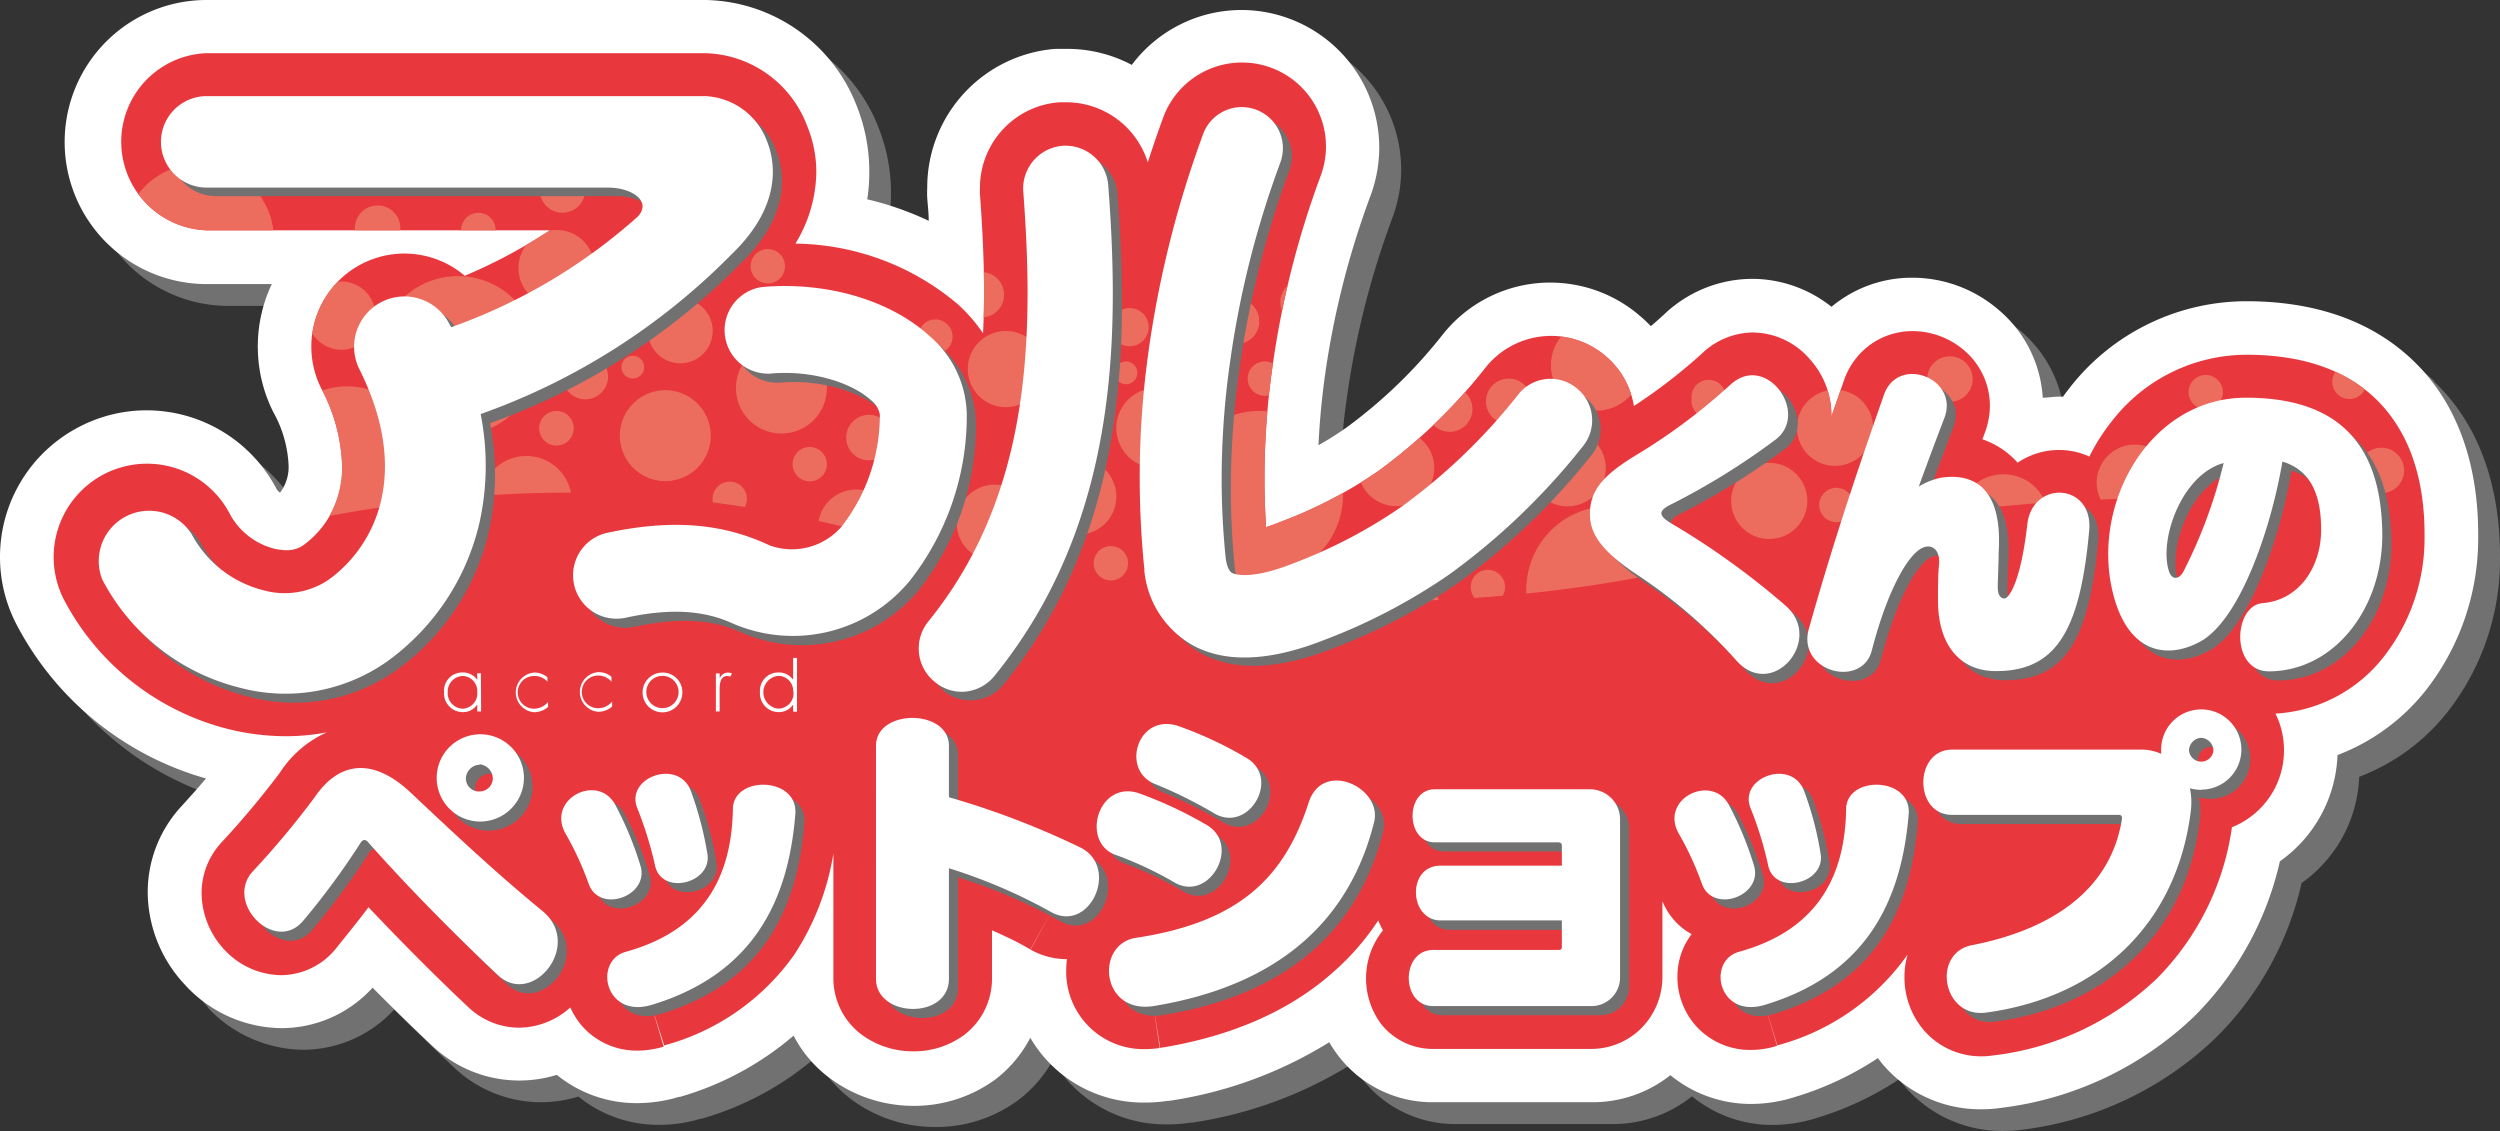 <svg xmlns="http://www.w3.org/2000/svg" xmlns:xlink="http://www.w3.org/1999/xlink" viewBox="0 0 220.01 99.54"><rect x="0" y="0" width="220.01" height="99.54" fill="#333333" stroke="none"/><defs><style>.cls-1{fill:none;}.cls-2{fill:#727171;}.cls-3{fill:#fff;}.cls-4{fill:#e8383d;}.cls-5{clip-path:url(#clip-path);}.cls-6{clip-path:url(#clip-path-2);}.cls-7{fill:#ec6d5e;}</style><clipPath id="clip-path"><rect class="cls-1" x="38.1" y="57.9" width="33.07" height="6.15"/></clipPath><clipPath id="clip-path-2"><path class="cls-1" d="M213.14,45.18l.16-.11c-.33-4-1.66-7.52-4.25-10-3-2.87-7.12-3.87-11.4-3.86A15,15,0,0,0,186,36.88a17.7,17.7,0,0,0-2.13,3.3,6.38,6.38,0,0,0-2.66-.58,6.5,6.5,0,0,0-3.65,1.12,7.3,7.3,0,0,0-3.1-2.06l.19-.51a6.89,6.89,0,0,0,.47-2.45,6.42,6.42,0,0,0-2.28-4.88,7,7,0,0,0-4.53-1.68,6.37,6.37,0,0,0-3.56,1.08,6.49,6.49,0,0,0-2.47,3.24l-1.11,3.21v-.18a7.31,7.31,0,0,0-1.89-4.87,6.7,6.7,0,0,0-5-2.36,6.56,6.56,0,0,0-4.49,1.84,47.67,47.67,0,0,1-6,4.63,7.3,7.3,0,0,0-2.6-4.49h0a7.37,7.37,0,0,0-10.41,1.05,48.08,48.08,0,0,1-9.49,9.17A40.23,40.23,0,0,1,112.5,46q-.6.24-1.08.39c-.09-1.4-.14-2.82-.14-4.25a70,70,0,0,1,.71-9.91,80.09,80.09,0,0,1,4.21-16.69,7.39,7.39,0,1,0-13.86-5.13c-.47,1.29-.91,2.58-1.33,3.88A7.52,7.52,0,0,0,93.82,9l-.58,0a7.54,7.54,0,0,0-7,7.51,5.49,5.49,0,0,0,0,.58c.21,2.84.36,5.75.36,8.65v.05q0,1.78-.09,3.54a14.11,14.11,0,0,0-2.21-2.55A22.53,22.53,0,0,0,70,21.44a12.35,12.35,0,0,0,1.84-6.33A10.75,10.75,0,0,0,71,11a9.83,9.83,0,0,0-9-6.32H18.19a7.8,7.8,0,0,0,0,15.59h30.2a46.3,46.3,0,0,1-7.49,4A8.19,8.19,0,0,0,28.28,34.2,15.41,15.41,0,0,1,30.11,41,8.8,8.8,0,0,1,29,45.39c14.09-2.54,29.23-3.55,49.65,2.1,22.69,6.28,51.88,7.73,74.56,1.22C171.11,43.56,194.56,42.62,213.14,45.18Z"/></clipPath></defs><g id="レイヤー_2" data-name="レイヤー 2"><g id="Designed_by_Freepik" data-name="Designed by Freepik"><path class="cls-2" d="M214.21,33.58c4.23,4,5.81,9.71,5.8,15.41h0v.11h0a21.77,21.77,0,0,1-4.61,13.55h0a18.1,18.1,0,0,1-7.78,5.71h0a12,12,0,0,1-5.07,9.35h0A27.84,27.84,0,0,1,195,91.33h0a29.81,29.81,0,0,1-17.13,8.1h0a13.3,13.3,0,0,1-1.55.1h-.16a11.28,11.28,0,0,1-8.64-4.05h0l-.39-.5h0a27.73,27.73,0,0,1-7.5,3.48h0a12.94,12.94,0,0,1-3.57.54h-.16a11.14,11.14,0,0,1-7-2.52h0a11.1,11.1,0,0,1-6.9,2.44h-14a10.39,10.39,0,0,1-8.23-4.1h0a11.25,11.25,0,0,1-.8-1.19h0a36.57,36.57,0,0,1-14.09,5.17h0l-.13,0h0a13.13,13.13,0,0,1-2,.15h-.1A11.52,11.52,0,0,1,94,95.15h0a11.2,11.2,0,0,1-1.34-1.86h0a11.17,11.17,0,0,1-3.11,3.57h0a12.13,12.13,0,0,1-7.18,2.32h-.08a12.32,12.32,0,0,1-7.15-2.27h0a10.85,10.85,0,0,1-3.35-3.86h0a26.77,26.77,0,0,1-10,5.39h0l-.09,0h0a12.65,12.65,0,0,1-3.58.55H58A11.13,11.13,0,0,1,50.9,96.5h0a11.06,11.06,0,0,1-3.25.5h-.12a11.14,11.14,0,0,1-7.62-3.1h0c-1.71-1.61-3.47-3.32-5.21-5.07h0a10.87,10.87,0,0,1-7.91,3.55h-.18a11.67,11.67,0,0,1-8.32-3.7h0l0-.06a12,12,0,0,1-3.31-8.08h0v-.16h0a11.13,11.13,0,0,1,3-7.55h0c.62-.68,1.39-1.54,2.13-2.41h0A27.15,27.15,0,0,1,3.35,56.84h0A13,13,0,0,1,1.91,51h0v-.06h0a12.9,12.9,0,0,1,7-11.46h0A12.82,12.82,0,0,1,14.82,38h0a13,13,0,0,1,11.47,7h0l0,0,.12.13h0l.14.12h0a3.69,3.69,0,0,0,.72-2.39h0A10.6,10.6,0,0,0,26,38.23h0a12.75,12.75,0,0,1-1.38-5.69h0a1.06,1.06,0,0,1,0-.26h0a12.86,12.86,0,0,1,1.23-5.36H20.1A12.5,12.5,0,0,1,7.6,14.4h0A12.49,12.49,0,0,1,20.1,1.91H64a14.54,14.54,0,0,1,13.29,9.26h0A15.54,15.54,0,0,1,78.41,17h0v.12h0a15.27,15.27,0,0,1-.18,2.31h0a28,28,0,0,1,5.41,1.89h0c0-.67-.09-1.34-.13-2h0a8.71,8.71,0,0,1,0-.87h0v-.15h0A12.25,12.25,0,0,1,94.78,6.21h0c.3,0,.62,0,1,0h0a12.17,12.17,0,0,1,5.78,1.45h0a12.11,12.11,0,0,1,9.66-4.83h0a12.19,12.19,0,0,1,4.24.77h0a12.12,12.12,0,0,1,7.85,11.33h0a12.24,12.24,0,0,1-.76,4.2h0a75.48,75.48,0,0,0-4,15.72h0a61.52,61.52,0,0,0-.59,6.26h0c.81-.46,1.63-1,2.47-1.56h0A43.56,43.56,0,0,0,129,31.25h0a12.07,12.07,0,0,1,9.14-4.49h.27a12.09,12.09,0,0,1,7.67,2.76h0l.09.07h0a11.61,11.61,0,0,1,1.08,1h0c.42-.35.82-.71,1.21-1.07h0a11.34,11.34,0,0,1,7.63-3.09h0c.17,0,.17,0,.17,0h0a11.29,11.29,0,0,1,6.86,2.44h0a9.85,9.85,0,0,1,.89-.67h0a11,11,0,0,1,6.21-1.89h.14a11.71,11.71,0,0,1,7.42,2.78h0a11.07,11.07,0,0,1,3.93,7.76h0A11.13,11.13,0,0,1,183,36.8h.51c.24-.33.49-.66.75-1h0a19.77,19.77,0,0,1,15.29-7.4h.09c5,0,10.38,1.16,14.6,5.15h0Z"/><path class="cls-3" d="M212.3,31.67c4.23,4,5.81,9.71,5.79,15.41h0v.11h0a21.7,21.7,0,0,1-4.6,13.55h0a18.16,18.16,0,0,1-7.78,5.71h0a12,12,0,0,1-5.07,9.35h0a28,28,0,0,1-7.51,13.62h0A29.76,29.76,0,0,1,176,97.51h0a11.42,11.42,0,0,1-1.55.11h-.17a11.27,11.27,0,0,1-8.63-4h0l-.39-.5h0a27.73,27.73,0,0,1-7.5,3.48h0a12.58,12.58,0,0,1-3.57.55H154a11.15,11.15,0,0,1-7-2.53h0A11,11,0,0,1,140.05,97H126a10.41,10.41,0,0,1-8.24-4.11h0a10.81,10.81,0,0,1-.78-1.17h0a36.84,36.84,0,0,1-14.1,5.16h0l-.13,0h0a13.13,13.13,0,0,1-2,.15h-.1a11.52,11.52,0,0,1-8.63-3.84h0a11.88,11.88,0,0,1-1.35-1.86h0A11.05,11.05,0,0,1,87.59,95h0a12.1,12.1,0,0,1-7.17,2.32h-.09A12.32,12.32,0,0,1,73.19,95h0a10.85,10.85,0,0,1-3.35-3.86h0a26.74,26.74,0,0,1-10,5.39h0l-.09,0h0a12.88,12.88,0,0,1-3.57.55h-.16A11.11,11.11,0,0,1,49,94.59h0a11.06,11.06,0,0,1-3.25.5h-.12A11.14,11.14,0,0,1,38,92h0c-1.71-1.61-3.47-3.32-5.21-5.08h0a10.85,10.85,0,0,1-7.92,3.56H24.7a11.67,11.67,0,0,1-8.32-3.7h0l-.05-.06A12,12,0,0,1,13,78.63h0v-.16h0a11.13,11.13,0,0,1,3-7.55h0c.62-.68,1.39-1.54,2.13-2.41h0A27.15,27.15,0,0,1,1.44,54.93h0A12.83,12.83,0,0,1,0,49.08H0V49H0A12.88,12.88,0,0,1,7,37.55H7a12.82,12.82,0,0,1,5.91-1.44h0a12.93,12.93,0,0,1,11.47,7h0l0,0,.12.13h0l.14.12h0A3.75,3.75,0,0,0,25.4,41h0a10.56,10.56,0,0,0-1.33-4.7h0a12.76,12.76,0,0,1-1.38-5.7h0a1,1,0,0,1,0-.25h0A12.71,12.71,0,0,1,23.92,25H18.19A12.5,12.5,0,0,1,5.69,12.49h0A12.49,12.49,0,0,1,18.19,0H62.08A14.54,14.54,0,0,1,75.37,9.26h0a15.54,15.54,0,0,1,1.13,5.85h0v.12h0a15.18,15.18,0,0,1-.18,2.31h0a27.33,27.33,0,0,1,5.41,1.89h0c0-.67-.08-1.34-.13-2h0a8.71,8.71,0,0,1,0-.87h0V16.4h0A12.24,12.24,0,0,1,92.87,4.3h0c.3,0,.62,0,.95,0h0A12.17,12.17,0,0,1,99.6,5.71h0A12.08,12.08,0,0,1,109.26.88h0a12.1,12.1,0,0,1,4.23.77h0A12.13,12.13,0,0,1,121.38,13h0a12.24,12.24,0,0,1-.76,4.2h0a75.5,75.5,0,0,0-4,15.72h0c-.3,2.12-.49,4.2-.59,6.26h0a27.21,27.21,0,0,0,2.47-1.56h0a43.3,43.3,0,0,0,8.53-8.26h0a12.07,12.07,0,0,1,9.14-4.49h.27a12.08,12.08,0,0,1,7.67,2.75h0l.09.08h0a11.61,11.61,0,0,1,1.08,1h0c.42-.35.82-.71,1.21-1.07h0a11.29,11.29,0,0,1,7.63-3.09h.17A11.25,11.25,0,0,1,161.18,27h0a9.85,9.85,0,0,1,.89-.67h0a11,11,0,0,1,6.2-1.89h.15a11.66,11.66,0,0,1,7.41,2.78h0A11,11,0,0,1,179.77,35h0c.43,0,.85-.08,1.28-.09h.5c.24-.33.5-.66.76-1h0a19.74,19.74,0,0,1,15.29-7.4h.09c4.94,0,10.38,1.16,14.6,5.15h0Z"/><path class="cls-4" d="M209.05,35.08c-3-2.87-7.12-3.87-11.4-3.86A15,15,0,0,0,186,36.88a17.7,17.7,0,0,0-2.13,3.3,6.38,6.38,0,0,0-2.66-.58,6.5,6.5,0,0,0-3.65,1.12,7.3,7.3,0,0,0-3.1-2.06l.19-.51a6.89,6.89,0,0,0,.47-2.45,6.42,6.42,0,0,0-2.28-4.88,7,7,0,0,0-4.53-1.68,6.37,6.37,0,0,0-3.56,1.08,6.49,6.49,0,0,0-2.47,3.24l-1.11,3.21v-.18a7.31,7.31,0,0,0-1.89-4.87,6.7,6.7,0,0,0-5-2.36,6.56,6.56,0,0,0-4.49,1.84,47.67,47.67,0,0,1-6,4.63,7.3,7.3,0,0,0-2.6-4.49h0a7.37,7.37,0,0,0-10.41,1.05,48.08,48.08,0,0,1-9.49,9.17A40.23,40.23,0,0,1,112.5,46q-.6.24-1.08.39c-.09-1.4-.14-2.82-.14-4.25a70,70,0,0,1,.71-9.91,80.09,80.09,0,0,1,4.21-16.69,7.39,7.39,0,1,0-13.86-5.13c-.47,1.29-.91,2.58-1.33,3.88A7.52,7.52,0,0,0,93.82,9l-.58,0a7.54,7.54,0,0,0-7,7.51,5.49,5.49,0,0,0,0,.58c.21,2.84.36,5.75.36,8.65v.05q0,1.78-.09,3.54a14.11,14.11,0,0,0-2.21-2.55A22.53,22.53,0,0,0,70,21.44a12.35,12.35,0,0,0,1.84-6.33A10.75,10.75,0,0,0,71,11a9.83,9.83,0,0,0-9-6.32H18.19a7.8,7.8,0,0,0,0,15.59h30.2a46.3,46.3,0,0,1-7.49,4A8.19,8.19,0,0,0,28.28,34.2,15.41,15.41,0,0,1,30.11,41a8.3,8.3,0,0,1-3.44,7,2.56,2.56,0,0,1-1.52.42,4.92,4.92,0,0,1-1-.13,6.18,6.18,0,0,1-3.89-3A8.2,8.2,0,1,0,5.62,52.76,22.53,22.53,0,0,0,20.21,64.19a21.11,21.11,0,0,0,5,.6h0a19.15,19.15,0,0,0,3.55-.34A9.58,9.58,0,0,0,24.63,68a76.28,76.28,0,0,1-5.14,6.14,6.57,6.57,0,0,0-1.75,4.43,7.39,7.39,0,0,0,2,5,6.93,6.93,0,0,0,5,2.25,6.27,6.27,0,0,0,4.83-2.35c1-1.26,1.95-2.41,2.86-3.63,2.84,3,5.87,6.06,8.77,8.78a6.51,6.51,0,0,0,4.39,1.82h.08a6.82,6.82,0,0,0,4.52-1.78,6.55,6.55,0,0,0,1.11,1.72,6.43,6.43,0,0,0,4.72,2.08h.08a8.35,8.35,0,0,0,2.31-.35l-1.08-3.62L58.45,92a20.55,20.55,0,0,0,11.46-8,22.88,22.88,0,0,0,3.43-8.88v11a6.2,6.2,0,0,0,2.58,5,7.6,7.6,0,0,0,4.46,1.4,7.42,7.42,0,0,0,4.43-1.41,6.21,6.21,0,0,0,2.49-5V81.87c1.1.49,2.23,1,3.37,1.69l1.84-3.29-1.82,3.3a6.54,6.54,0,0,0,3.16.84h.05a7.41,7.41,0,0,0-.07,1,6.81,6.81,0,0,0,6.85,6.92h.1a9.2,9.2,0,0,0,1.28-.1l-.56-3.73.6,3.72c6.23-1,11.29-3.22,15.08-6.54A22.3,22.3,0,0,0,121.29,81a7,7,0,0,0,.42.88l-.18.22a6.75,6.75,0,0,0,0,8A5.81,5.81,0,0,0,126,92.31h14a6.25,6.25,0,0,0,4.47-1.85,6.41,6.41,0,0,0,1.83-4.53V79.31a5.81,5.81,0,0,0,2.23,2.7l.34.2a3.79,3.79,0,0,0-.25.35,6.18,6.18,0,0,0-1,3.42,6.49,6.49,0,0,0,1.66,4.34A6.41,6.41,0,0,0,154,92.4h.09a7.89,7.89,0,0,0,2.3-.36l-1.08-3.61L156.41,92a20.5,20.5,0,0,0,11.47-8v0a7,7,0,0,0-.28,2,7.18,7.18,0,0,0,1.66,4.61,6.64,6.64,0,0,0,5,2.35h.09a6.59,6.59,0,0,0,1-.07,25.06,25.06,0,0,0,14.46-6.77,23.56,23.56,0,0,0,6.61-13.32A7.27,7.27,0,0,0,201,66a7.18,7.18,0,0,0-.75-3.2,13,13,0,0,0,9.53-5,16.94,16.94,0,0,0,3.59-10.62C213.4,42.23,212.08,38,209.05,35.08Z"/><g class="cls-5"><path class="cls-3" d="M42.34,62.61H42V62h0a1.49,1.49,0,0,1-1.26.67,1.65,1.65,0,0,1-1.66-1.77,1.6,1.6,0,0,1,1.63-1.72,1.53,1.53,0,0,1,1.29.65h0v-.58h.32Zm-2.94-1.7a1.37,1.37,0,0,0,1.32,1.46A1.35,1.35,0,0,0,42,60.87a1.32,1.32,0,0,0-1.34-1.38A1.38,1.38,0,0,0,39.4,60.91Z"/><path class="cls-3" d="M48.19,60A1.54,1.54,0,0,0,47,59.49a1.44,1.44,0,0,0,0,2.88,1.63,1.63,0,0,0,1.23-.59v.44a1.91,1.91,0,0,1-1.22.46,1.75,1.75,0,0,1,0-3.49,1.75,1.75,0,0,1,1.16.41Z"/><path class="cls-3" d="M53.82,60a1.54,1.54,0,0,0-1.18-.55,1.44,1.44,0,0,0,0,2.88,1.62,1.62,0,0,0,1.23-.59v.44a1.89,1.89,0,0,1-1.22.46,1.75,1.75,0,0,1,0-3.49,1.75,1.75,0,0,1,1.16.41Z"/><path class="cls-3" d="M60.05,60.93a1.75,1.75,0,1,1-1.76-1.74A1.72,1.72,0,0,1,60.05,60.93Zm-3.17,0a1.42,1.42,0,1,0,1.39-1.45A1.41,1.41,0,0,0,56.88,60.94Z"/><path class="cls-3" d="M63.34,59.7h0a.78.78,0,0,1,.73-.51.85.85,0,0,1,.35.08l-.16.29a.47.47,0,0,0-.24-.07c-.73,0-.69.91-.69,1.41v1.71H63V59.26h.33Z"/><path class="cls-3" d="M69.8,62h0a1.5,1.5,0,0,1-1.27.67,1.65,1.65,0,0,1-1.65-1.77,1.61,1.61,0,0,1,1.64-1.72,1.51,1.51,0,0,1,1.28.65h0V56.63h.34v6H69.8Zm0-1.14a1.31,1.31,0,0,0-1.34-1.38,1.45,1.45,0,0,0,0,2.88A1.35,1.35,0,0,0,69.83,60.87Z"/></g><g class="cls-6"><path class="cls-7" d="M24.11,21.08a6.64,6.64,0,1,1-6.64-6.64A6.64,6.64,0,0,1,24.11,21.08Z"/><path class="cls-7" d="M35.23,20.08a2,2,0,1,1-2-2A2,2,0,0,1,35.23,20.08Z"/><path class="cls-7" d="M51.5,16.72a2,2,0,1,1-2-2A2,2,0,0,1,51.5,16.72Z"/><path class="cls-7" d="M78.47,38.51a2,2,0,0,1-4,0,2,2,0,1,1,4,0Z"/><path class="cls-7" d="M88.36,25.94a2,2,0,1,1-2-2A2,2,0,0,1,88.36,25.94Z"/><path class="cls-7" d="M110.82,28.28a2,2,0,1,1-2-2A2,2,0,0,1,110.82,28.28Z"/><path class="cls-7" d="M116.67,26.61a2,2,0,1,1-2-2A2,2,0,0,1,116.67,26.61Z"/><path class="cls-7" d="M129.58,36a2,2,0,1,1-2-2A2,2,0,0,1,129.58,36Z"/><path class="cls-7" d="M53.51,33.14a2,2,0,1,1-4,0,2,2,0,0,1,4,0Z"/><path class="cls-7" d="M56.69,32.31a1,1,0,0,1-2,0,1,1,0,1,1,2,0Z"/><path class="cls-7" d="M100.09,32.81a1,1,0,1,1-1-1A1,1,0,0,1,100.09,32.81Z"/><path class="cls-7" d="M69.08,23.42a1.51,1.51,0,1,1-1.5-1.5A1.5,1.5,0,0,1,69.08,23.42Z"/><path class="cls-7" d="M43.61,20.24a1.51,1.51,0,1,1-1.51-1.51A1.5,1.5,0,0,1,43.61,20.24Z"/><path class="cls-7" d="M65.73,43.89a1.51,1.51,0,1,1-1.5-1.5A1.51,1.51,0,0,1,65.73,43.89Z"/><path class="cls-7" d="M163.12,44.44a1.51,1.51,0,1,1-1.5-1.51A1.51,1.51,0,0,1,163.12,44.44Z"/><path class="cls-7" d="M208.27,33.6a1.51,1.51,0,1,1-1.5-1.51A1.51,1.51,0,0,1,208.27,33.6Z"/><path class="cls-7" d="M50.49,37.67A1.52,1.52,0,1,1,49,36.17,1.52,1.52,0,0,1,50.49,37.67Z"/><path class="cls-7" d="M72.77,40.85a1.51,1.51,0,1,1-1.5-1.51A1.52,1.52,0,0,1,72.77,40.85Z"/><path class="cls-7" d="M151.87,35.11a1.51,1.51,0,1,1-3,0,1.51,1.51,0,1,1,3,0Z"/><path class="cls-7" d="M195.62,34.46A1.51,1.51,0,1,1,194.11,33,1.51,1.51,0,0,1,195.62,34.46Z"/><path class="cls-7" d="M83.83,29.63a1.51,1.51,0,1,1-1.51-1.52A1.52,1.52,0,0,1,83.83,29.63Z"/><path class="cls-7" d="M99.27,49.57a1.51,1.51,0,1,1-1.51-1.51A1.5,1.5,0,0,1,99.27,49.57Z"/><path class="cls-7" d="M112.82,33.32a1.51,1.51,0,1,1-1.5-1.51A1.5,1.5,0,0,1,112.82,33.32Z"/><path class="cls-7" d="M132.45,51.65a1.51,1.51,0,1,1-1.51-1.5A1.51,1.51,0,0,1,132.45,51.65Z"/><path class="cls-7" d="M52.33,23.59A3.35,3.35,0,1,1,49,20.24,3.35,3.35,0,0,1,52.33,23.59Z"/><path class="cls-7" d="M78.71,46.44a3.36,3.36,0,1,1-3.36-3.36A3.35,3.35,0,0,1,78.71,46.44Z"/><path class="cls-7" d="M47.3,31.3a7,7,0,1,1-7-7A7,7,0,0,1,47.3,31.3Z"/><path class="cls-7" d="M33.05,27.78a3,3,0,1,1-3-3A3,3,0,0,1,33.05,27.78Z"/><path class="cls-7" d="M37.08,40.51A6.54,6.54,0,1,1,30.54,34,6.54,6.54,0,0,1,37.08,40.51Z"/><path class="cls-7" d="M62.55,38.34a4,4,0,1,1-4-4A4,4,0,0,1,62.55,38.34Z"/><path class="cls-7" d="M180.31,45.74a4,4,0,1,1-4-4A4,4,0,0,1,180.31,45.74Z"/><path class="cls-7" d="M72.77,34.15a4,4,0,1,1-4-4A4,4,0,0,1,72.77,34.15Z"/><path class="cls-7" d="M50.32,44.13a4,4,0,1,1-4-4A4,4,0,0,1,50.32,44.13Z"/><path class="cls-7" d="M62.72,29.13a2.85,2.85,0,1,1-2.86-2.86A2.85,2.85,0,0,1,62.72,29.13Z"/><path class="cls-7" d="M91.87,32.47a3.35,3.35,0,1,1-3.34-3.34A3.34,3.34,0,0,1,91.87,32.47Z"/><path class="cls-7" d="M90.91,46a3.36,3.36,0,1,1-3.35-3.35A3.35,3.35,0,0,1,90.91,46Z"/><path class="cls-7" d="M98.24,43.7a3.35,3.35,0,1,1-3.35-3.35A3.35,3.35,0,0,1,98.24,43.7Z"/><path class="cls-7" d="M126.22,41.19a3.35,3.35,0,1,1-3.34-3.35A3.35,3.35,0,0,1,126.22,41.19Z"/><path class="cls-7" d="M126.87,54.06a3.35,3.35,0,1,1-3.35-3.35A3.36,3.36,0,0,1,126.87,54.06Z"/><path class="cls-7" d="M164.84,37.65a3.35,3.35,0,1,1-3.36-3.35A3.35,3.35,0,0,1,164.84,37.65Z"/><path class="cls-7" d="M159.05,44.08a3.35,3.35,0,1,1-3.36-3.35A3.35,3.35,0,0,1,159.05,44.08Z"/><path class="cls-7" d="M191.22,42.48a3.35,3.35,0,1,1-3.36-3.35A3.34,3.34,0,0,1,191.22,42.48Z"/><path class="cls-7" d="M141.31,41.19A3.36,3.36,0,1,1,138,37.84,3.36,3.36,0,0,1,141.31,41.19Z"/><path class="cls-7" d="M118.19,43.54a7.38,7.38,0,1,1-7.37-7.37A7.38,7.38,0,0,1,118.19,43.54Z"/><path class="cls-7" d="M149.08,51.9a7.38,7.38,0,1,1-7.38-7.37A7.38,7.38,0,0,1,149.08,51.9Z"/><path class="cls-7" d="M105.28,37.67a3.52,3.52,0,1,1-3.51-3.52A3.52,3.52,0,0,1,105.28,37.67Z"/><path class="cls-7" d="M101.09,28.78a1.68,1.68,0,1,1-1.67-1.67A1.68,1.68,0,0,1,101.09,28.78Z"/><path class="cls-7" d="M134.77,35.32a2,2,0,1,1-2-2A2,2,0,0,1,134.77,35.32Z"/><path class="cls-7" d="M173.6,33.36a2,2,0,1,1-2-2A2,2,0,0,1,173.6,33.36Z"/><path class="cls-7" d="M211.57,41.4a2,2,0,1,1-2-2A2,2,0,0,1,211.57,41.4Z"/><path class="cls-7" d="M144.49,32.14a4,4,0,1,1-4-4A4,4,0,0,1,144.49,32.14Z"/><path class="cls-7" d="M146.17,22.59a2,2,0,1,1-2-2A2,2,0,0,1,146.17,22.59Z"/></g><path class="cls-2" d="M65.24,23.12c4.59-4.41,3.69-8.37,3.07-9.86a6.08,6.08,0,0,0-5.47-4H19a4,4,0,0,0,0,8H54.31c2.06,0,3.87,1.17,2.63,2.54a49.34,49.34,0,0,1-16.45,9.75c0-.09-.09-.19-.14-.28a4.42,4.42,0,1,0-7.91,4c4.5,9,1.51,15.48-2.78,18.54a6.94,6.94,0,0,1-5.66.89,9.91,9.91,0,0,1-6.34-4.93,4.43,4.43,0,0,0-7.89,4A18.74,18.74,0,0,0,21.9,61.32a15.51,15.51,0,0,0,12.87-2.26A20.7,20.7,0,0,0,43,46.87a23.44,23.44,0,0,0,.13-9.63A58.44,58.44,0,0,0,65.24,23.12Z"/><path class="cls-2" d="M80.89,51.89a23.45,23.45,0,0,0,5-14.62,9.29,9.29,0,0,0-3.3-6.92c-3.45-3.15-9.09-4.79-14.71-4.29a3.83,3.83,0,0,0,.69,7.62c4-.36,7.36,1,8.87,2.31a2.14,2.14,0,0,1,.8,1.28,16,16,0,0,1-3.34,9.84,5.74,5.74,0,0,1-6.37,1.65c-4.25-1.93-8.79-2.26-14.31-1.07a3.82,3.82,0,1,0,1.63,7.47c5-1.09,7.7-.27,9.51.55A13.31,13.31,0,0,0,80.89,51.89Z"/><path class="cls-2" d="M139.55,35a3.6,3.6,0,0,0-5.09.51,51.91,51.91,0,0,1-10.26,9.88,44.23,44.23,0,0,1-9.5,5c-4,1.58-5.33.94-5.48.86a1.89,1.89,0,0,1-.54-1.19,67.85,67.85,0,0,1-.36-7,74.81,74.81,0,0,1,.74-10.45A83.57,83.57,0,0,1,113.47,15a3.69,3.69,0,0,0,.23-1.26,3.62,3.62,0,0,0-7-1.25,92,92,0,0,0-4.8,19,79.74,79.74,0,0,0-.39,19.35.78.78,0,0,0,0,.16,8.51,8.51,0,0,0,4.12,6.45c2.89,1.65,6.85,1.52,11.73-.41a50.79,50.79,0,0,0,11-5.77,59.56,59.56,0,0,0,11.71-11.23A3.61,3.61,0,0,0,139.55,35Z"/><path class="cls-2" d="M153.63,59A44.31,44.31,0,0,0,145,51.43c-3.33-2.21-4.23-3.71-4.23-5.41,0-2.15,1.28-3.48,4.15-5.21a52,52,0,0,0,8.21-6.15c3.13-2.89,7,2.49,4,4.81a62,62,0,0,1-9.3,5.77c-1,.51-1.12.92.18,1.67a67.91,67.91,0,0,1,10,7.21C161.34,57.11,156.81,62.47,153.63,59Z"/><path class="cls-2" d="M176.46,59.86c-3.18,0-5.11-2.29-5.11-6.23,0-.78.05-2.51.1-3.18.08-1.28-.6-1.71-1.27-1.51-1.39.4-3.29,3.82-4.65,9.09-.85,3.39-6.61,1.91-5.54-1.91,2.29-8.11,4.46-14.42,6.61-20.59,1.26-3.53,6.68-1.42,5.3,2.09-.6,1.56-1.47,3.87-2.24,6.05a6.15,6.15,0,0,1,2-.78c3.39-.49,5.4,1.45,5.08,6.57-.05.87-.08,2.46-.08,3.06,0,.77.29,1,.6,1s1.39-1.18,1.95-6.51c.43-3.93,5.79-3.68,5.45.49C183.86,56.41,181.69,59.86,176.46,59.86Z"/><path class="cls-2" d="M200.66,59.88c-3.61.18-3.36-5.79-.74-6,3.3-.28,5.15-3.27,5.15-6.46,0-2.86-.78-5.21-3.41-6-.91,5.48-3.57,13.7-7.12,15.78-2.92,1.66-6.38,1.16-7.74-4-2.1-7.94,3.13-17.41,11.65-17.41,7.51,0,12,3.46,12,12.2C210.41,54.33,206.3,59.74,200.66,59.88Zm-9-8.86c.29.9.91.75,1.28.12a43.27,43.27,0,0,0,3.56-9.59C192.77,42.56,190.79,48.25,191.65,51Z"/><path class="cls-2" d="M44.61,86.61C40.78,83,36.7,78.88,33.18,74.9c-.22-.25-.45-.25-.68.12a65.57,65.57,0,0,1-5,6.79c-2.49,3-7-1.59-4.43-4.35a75.57,75.57,0,0,0,5.46-6.55c2.06-3,5-3.58,8.45-.32,3.74,3.52,7.43,7,11.57,10.39C52.15,84,47.65,89.48,44.61,86.61ZM43,73.1a3.84,3.84,0,1,1,3.87-3.82A3.86,3.86,0,0,1,43,73.1Zm0-5a1.26,1.26,0,0,0-1.18,1.24A1.14,1.14,0,0,0,43,70.45a1.17,1.17,0,0,0,1.19-1.15A1.29,1.29,0,0,0,43,68.06Z"/><path class="cls-2" d="M52.61,78.59a27,27,0,0,0-2-4.36c-1.83-3.07,2.78-5.38,4.34-2.65A29.86,29.86,0,0,1,57.17,77C58,79.66,53.56,81.23,52.61,78.59Zm5.55,10.64C54,90.47,53,85.43,55.81,84.58c7.32-2,9.4-7.09,9.49-12.66.12-2.9,5.77-2.76,5.49.54C70.17,80.08,67.07,86.53,58.16,89.23Zm.28-12.3a31.22,31.22,0,0,0-1.56-5c-1.1-2.7,3.61-4.42,4.71-1.54a29.73,29.73,0,0,1,1.47,5.54C63.5,78.56,59,79.66,58.44,76.93Z"/><path class="cls-2" d="M93.31,81.07a47.5,47.5,0,0,0-9-3.86v9.72c0,3.63-6.42,3.46-6.42,0V66.44c0-3.28,6.42-3.28,6.42,0V71a72.13,72.13,0,0,1,11.61,4.45C99.34,77.15,96.72,83,93.31,81.07Z"/><path class="cls-2" d="M104.09,78.42A32,32,0,0,0,99,76c-3.07-1.1-1.57-6.56,2-5.44A36.23,36.23,0,0,1,107,73.44C110,75.27,107.16,80.3,104.09,78.42ZM102.3,89.34c-4.62.7-5.12-5.4-1.58-6,9-1.35,13.06-5.18,15.23-11.85,1.18-3.92,6.57-1.38,5.77,1.69C119.63,81.49,113.7,87.48,102.3,89.34Zm5.29-17a39,39,0,0,0-5.13-2.56c-3.07-1.18-1.57-6.26,2-5.12a34.12,34.12,0,0,1,6.07,2.84C113.54,69.33,110.65,74.23,107.59,72.34Z"/><path class="cls-2" d="M140.84,89.34H126.93c-2.87,0-2.87-4.94,0-4.94H138c.2,0,.26-.12.26-.29V81.83H127.58c-2.79,0-3-4.82,0-4.82h10.68V75.19c0-.15-.12-.26-.32-.26H127.07c-2.61,0-2.61-4.67,0-4.67h13.77a2.66,2.66,0,0,1,2.53,2.54V86.73A2.52,2.52,0,0,1,140.84,89.34Z"/><path class="cls-2" d="M150.58,78.59a27,27,0,0,0-2-4.36c-1.82-3.07,2.79-5.38,4.34-2.65A29.86,29.86,0,0,1,155.14,77C155.93,79.66,151.54,81.23,150.58,78.59Zm5.54,10.64c-4.1,1.24-5.12-3.8-2.34-4.65,7.32-2,9.41-7.09,9.49-12.66.12-2.9,5.78-2.76,5.5.54C168.14,80.08,165.05,86.53,156.12,89.23Zm.29-12.3a31.27,31.27,0,0,0-1.55-5c-1.1-2.7,3.61-4.42,4.7-1.54A28.29,28.29,0,0,1,161,75.89C161.47,78.56,157,79.66,156.41,76.93Z"/><path class="cls-2" d="M194.52,70.31a3.57,3.57,0,0,1-1-.14,6,6,0,0,1,.08,2c-1.2,9.77-7.89,16.36-18,17.74-3.88.53-4.84-5.29-1.21-5.94,7-1.38,12.08-4.85,13.12-10.92.09-.43,0-.53-.31-.53H172.6c-3.41,0-3.35-5.75,0-5.75h16.52a4.36,4.36,0,0,1,1.88.37v-.32a3.52,3.52,0,1,1,3.52,3.49Zm0-4.58a1.12,1.12,0,0,0-1.07,1.12,1,1,0,0,0,1.07,1.05,1.05,1.05,0,0,0,1.07-1.05A1.15,1.15,0,0,0,194.5,65.73Z"/><path class="cls-2" d="M83.05,60.76a3.76,3.76,0,0,1-.55-5.3h0c7-8.63,8.72-18.82,8.73-28.88h0c0-3-.16-6.07-.37-9h0a3.77,3.77,0,0,1,3.48-4h0a3.77,3.77,0,0,1,4,3.48h0c.23,3,.4,6.23.4,9.55h0c0,10.85-1.89,23.12-10.42,33.63h0a3.74,3.74,0,0,1-2.92,1.39h0a3.74,3.74,0,0,1-2.38-.84Z"/><path class="cls-3" d="M64.44,22.32C69,17.91,68.13,14,67.51,12.46a6.08,6.08,0,0,0-5.47-4H18.19a4,4,0,0,0,0,8.05H53.51c2.06,0,3.87,1.17,2.63,2.54a49.4,49.4,0,0,1-16.45,9.75c0-.09-.09-.18-.14-.28a4.42,4.42,0,1,0-7.91,4c4.5,9,1.51,15.48-2.79,18.55a6.94,6.94,0,0,1-5.65.88A9.91,9.91,0,0,1,16.86,47,4.43,4.43,0,0,0,9,51,18.74,18.74,0,0,0,21.1,60.52,15.54,15.54,0,0,0,34,58.26a20.82,20.82,0,0,0,8.18-12.19,23.27,23.27,0,0,0,.12-9.63A58.41,58.41,0,0,0,64.44,22.32Z"/><path class="cls-3" d="M80.08,51.09a23.48,23.48,0,0,0,5-14.62,9.29,9.29,0,0,0-3.3-6.92c-3.46-3.15-9.09-4.79-14.71-4.29a3.83,3.83,0,0,0,.69,7.62c3.95-.36,7.36.94,8.87,2.32a2.09,2.09,0,0,1,.8,1.27,16,16,0,0,1-3.34,9.84A5.77,5.77,0,0,1,67.74,48C63.49,46,59,45.7,53.44,46.89a3.82,3.82,0,1,0,1.63,7.47c5-1.09,7.7-.27,9.51.55A13.33,13.33,0,0,0,80.08,51.09Z"/><path class="cls-3" d="M138.75,34.16a3.61,3.61,0,0,0-5.09.5,51.7,51.7,0,0,1-10.26,9.89,44,44,0,0,1-9.51,5c-4,1.59-5.32.94-5.47.87-.33-.2-.47-.79-.54-1.19a67.83,67.83,0,0,1-.37-7,73.11,73.11,0,0,1,.75-10.44,83.5,83.5,0,0,1,4.41-17.47A3.73,3.73,0,0,0,112.9,13a3.62,3.62,0,0,0-7-1.25,92,92,0,0,0-4.8,19,79.83,79.83,0,0,0-.39,19.36.78.78,0,0,0,0,.16,8.49,8.49,0,0,0,4.12,6.44c2.89,1.66,6.85,1.53,11.73-.4a51.24,51.24,0,0,0,11-5.77,59.27,59.27,0,0,0,11.71-11.23A3.61,3.61,0,0,0,138.75,34.16Z"/><path class="cls-3" d="M152.83,58.15a44.59,44.59,0,0,0-8.68-7.52c-3.33-2.2-4.23-3.71-4.23-5.41,0-2.15,1.28-3.48,4.15-5.22a51.92,51.92,0,0,0,8.21-6.14c3.13-2.89,7,2.49,4,4.81a61.65,61.65,0,0,1-9.3,5.76c-1,.52-1.12.93.18,1.68a67.91,67.91,0,0,1,10,7.21C160.54,56.3,156,61.67,152.83,58.15Z"/><path class="cls-3" d="M175.65,59.06c-3.17,0-5.1-2.29-5.1-6.23,0-.78,0-2.51.1-3.18.08-1.28-.6-1.71-1.28-1.51-1.38.4-3.28,3.82-4.64,9.09-.85,3.39-6.62,1.91-5.54-1.91,2.29-8.11,4.45-14.42,6.61-20.59,1.26-3.53,6.68-1.42,5.3,2.09-.6,1.56-1.47,3.87-2.24,6a6.15,6.15,0,0,1,1.95-.78c3.39-.49,5.4,1.45,5.08,6.57,0,.87-.08,2.46-.08,3.06,0,.76.29,1,.6,1s1.39-1.18,2-6.51c.43-3.94,5.79-3.68,5.45.49C183.06,55.61,180.89,59.06,175.65,59.06Z"/><path class="cls-3" d="M199.86,59.08c-3.61.18-3.36-5.79-.74-6,3.3-.28,5.15-3.27,5.15-6.46,0-2.86-.78-5.21-3.41-6-.91,5.48-3.57,13.69-7.12,15.78-2.92,1.66-6.38,1.16-7.74-4C183.89,44.46,189.13,35,197.65,35c7.51,0,12,3.46,12,12.2C209.61,53.53,205.5,58.94,199.86,59.08Zm-9-8.86c.28.9.91.75,1.27.12a43.27,43.27,0,0,0,3.56-9.59C192,41.76,190,47.45,190.86,50.22Z"/><path class="cls-3" d="M43.81,85.81C40,82.21,35.9,78.08,32.38,74.1c-.22-.25-.46-.25-.68.12a65.57,65.57,0,0,1-5,6.79c-2.49,3-7-1.59-4.43-4.35a75.57,75.57,0,0,0,5.46-6.55c2.06-3,5-3.58,8.45-.32,3.74,3.52,7.43,7,11.57,10.39C51.35,83.17,46.85,88.68,43.81,85.81ZM42.23,72.3a3.84,3.84,0,1,1,3.88-3.83A3.86,3.86,0,0,1,42.23,72.3Zm0-5A1.25,1.25,0,0,0,41,68.5a1.14,1.14,0,0,0,1.18,1.15,1.17,1.17,0,0,0,1.19-1.15A1.28,1.28,0,0,0,42.2,67.26Z"/><path class="cls-3" d="M51.81,77.79a27,27,0,0,0-2-4.36C48,70.36,52.56,68,54.12,70.78a29.86,29.86,0,0,1,2.25,5.43C57.15,78.86,52.76,80.43,51.81,77.79Zm5.55,10.64c-4.12,1.24-5.14-3.8-2.35-4.65,7.32-2,9.4-7.09,9.49-12.66.12-2.9,5.77-2.76,5.49.54C69.38,79.29,66.27,85.73,57.36,88.43Zm.28-12.3a33.42,33.42,0,0,0-1.55-5c-1.11-2.7,3.6-4.42,4.7-1.54a29.77,29.77,0,0,1,1.46,5.54C62.7,77.76,58.17,78.86,57.64,76.13Z"/><path class="cls-3" d="M92.51,80.27a47.13,47.13,0,0,0-9-3.86v9.72c0,3.63-6.42,3.46-6.42,0V65.64c0-3.28,6.42-3.28,6.42,0v4.52a72.57,72.57,0,0,1,11.6,4.44C98.54,76.35,95.92,82.15,92.51,80.27Z"/><path class="cls-3" d="M103.29,77.62a32,32,0,0,0-5.12-2.39c-3.07-1.1-1.57-6.56,2-5.44a35.52,35.52,0,0,1,6.09,2.85C109.23,74.47,106.36,79.5,103.29,77.62ZM101.5,88.54c-4.62.7-5.13-5.4-1.58-6,9-1.35,13.06-5.19,15.23-11.85,1.19-3.92,6.57-1.38,5.77,1.69C118.83,80.69,112.9,86.68,101.5,88.54Zm5.29-17A39.57,39.57,0,0,0,101.66,69c-3.07-1.18-1.57-6.26,2-5.12a34.12,34.12,0,0,1,6.07,2.84C112.73,68.53,109.85,73.43,106.79,71.54Z"/><path class="cls-3" d="M140,88.54H126.13c-2.87,0-2.87-4.94,0-4.94h11.06c.21,0,.26-.12.26-.29V81H126.78c-2.79,0-3-4.82,0-4.82h10.67V74.39c0-.15-.11-.26-.31-.26H126.27c-2.61,0-2.61-4.67,0-4.67H140A2.65,2.65,0,0,1,142.57,72V85.93A2.52,2.52,0,0,1,140,88.54Z"/><path class="cls-3" d="M149.78,77.79a27,27,0,0,0-2-4.36c-1.82-3.07,2.79-5.39,4.34-2.65a29.86,29.86,0,0,1,2.25,5.43C155.13,78.86,150.74,80.43,149.78,77.79Zm5.54,10.64c-4.1,1.24-5.12-3.8-2.34-4.65,7.32-2,9.41-7.09,9.49-12.66.12-2.9,5.78-2.76,5.5.54C167.34,79.29,164.25,85.73,155.32,88.43Zm.28-12.3a31.33,31.33,0,0,0-1.54-5c-1.1-2.7,3.6-4.42,4.7-1.54a28.29,28.29,0,0,1,1.46,5.54C160.67,77.76,156.14,78.86,155.6,76.13Z"/><path class="cls-3" d="M193.72,69.51a3.52,3.52,0,0,1-1-.14,6,6,0,0,1,.08,2c-1.2,9.77-7.89,16.36-18,17.74-3.88.53-4.84-5.29-1.21-5.94,7-1.38,12.08-4.85,13.12-10.92.09-.43,0-.54-.31-.54H171.79c-3.4,0-3.34-5.74,0-5.74h16.53a4.28,4.28,0,0,1,1.87.37V66a3.53,3.53,0,1,1,3.53,3.49Zm0-4.58a1.14,1.14,0,0,0-1.08,1.12,1.08,1.08,0,0,0,2.15,0A1.15,1.15,0,0,0,193.7,64.93Z"/><path class="cls-3" d="M82.25,60a3.77,3.77,0,0,1-.56-5.3h0c7-8.63,8.73-18.82,8.74-28.87h0c0-3.06-.16-6.08-.38-9h0a3.77,3.77,0,0,1,3.48-4h0a3.77,3.77,0,0,1,4,3.48h0c.23,3,.4,6.23.4,9.56h0c0,10.84-1.89,23.11-10.42,33.62h0a3.74,3.74,0,0,1-2.93,1.39h0A3.74,3.74,0,0,1,82.25,60Z"/></g></g></svg>